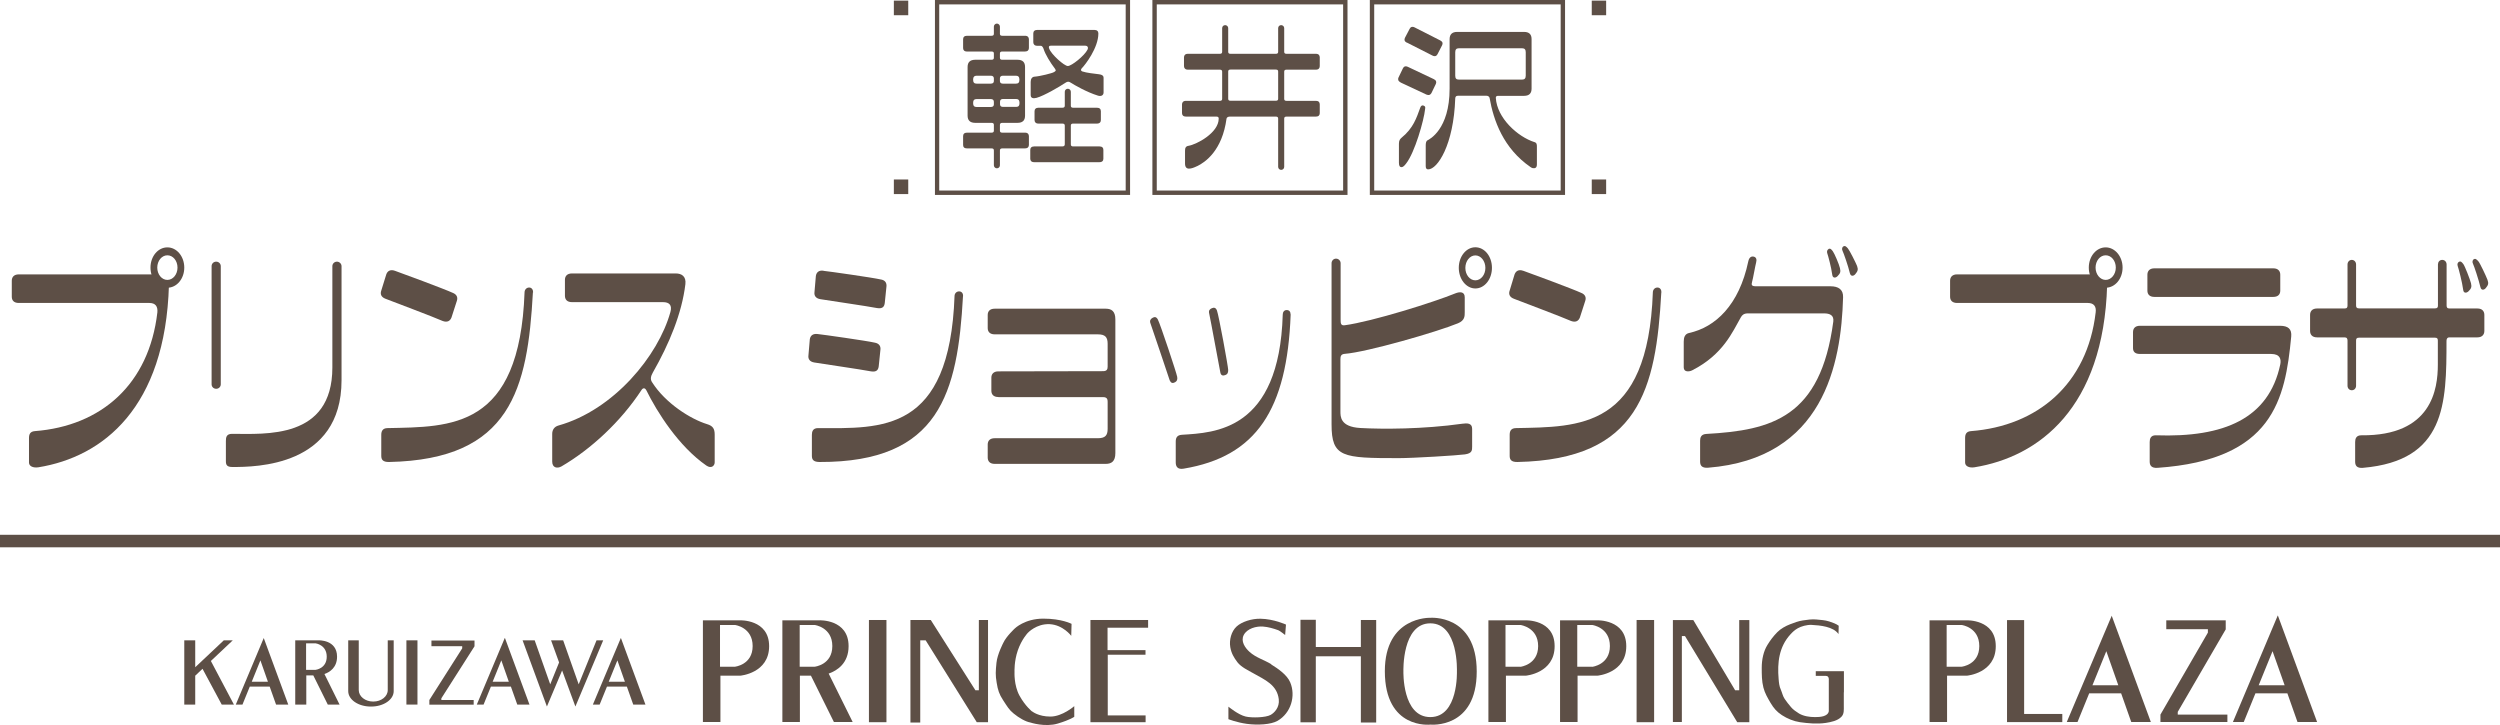 <?xml version="1.0" encoding="UTF-8"?> <svg xmlns="http://www.w3.org/2000/svg" id="_レイヤー_2" width="239.72" height="69.52" viewBox="0 0 239.72 69.52"><defs><style>.cls-1{fill:#5d4f46;}</style></defs><rect class="cls-1" y="51.28" width="239.72" height="1.2"></rect><path class="cls-1" d="M14.32,29.05c.61,0,.82.36.77.9-.8,6.9-5.38,10.9-11.76,11.39-.44.04-.55.3-.55.67v2.34c0,.36.4.53.89.46,6.2-1,12.19-5.71,12.53-17.47l-1.34-1.03H1.8c-.46,0-.67.26-.67.61v1.53c0,.35.2.6.67.6h12.52Z"></path><path class="cls-1" d="M61.97,37.41c1.04,2.12,3.12,5.4,5.76,7.23.5.34.8,0,.8-.3v-2.66c0-.57-.17-.84-.73-1.01-1.57-.48-4-2-5.28-4.03-.18-.27-.12-.57.08-.92,1.57-2.75,2.78-5.66,3.12-8.47.09-.76-.37-1.03-.92-1.03h-9.96c-.46,0-.67.26-.67.61v1.53c0,.35.2.61.67.61h8.73c.61,0,.9.29.71.96-1.16,4.19-5.44,9.39-10.73,10.87-.42.12-.6.44-.6.8v2.66c0,.58.46.7.89.46,2.81-1.64,5.67-4.27,7.67-7.32.15-.24.35-.21.46.02"></path><path class="cls-1" d="M217.98,28.47c.46,0,.67-.25.67-.6v-1.53c0-.35-.21-.61-.67-.61h-11.4c-.46,0-.67.26-.67.61v1.53c0,.35.21.6.67.6h11.4Z"></path><path class="cls-1" d="M95.73,38.07c-.46,0-.67-.25-.67-.6v-1.26c0-.34.21-.6.67-.6l10.05-.02c.38,0,.43-.22.43-.44v-2.18c0-.63-.22-.91-.94-.91h-9.89c-.46,0-.67-.25-.67-.6v-1.26c0-.35.21-.6.67-.6h10.65c.55,0,.92.24.92,1.03v12.82c0,.78-.36,1.03-.92,1.03h-10.65c-.46,0-.67-.25-.67-.61v-1.25c0-.35.21-.6.67-.6h9.89c.72,0,.94-.28.94-.9v-2.59c0-.22-.04-.45-.43-.45h-10.05Z"></path><path class="cls-1" d="M37.88,25.97c-.43-.16-.72,0-.84.34l-.48,1.55c-.12.33-.02.63.41.79.62.24,4.68,1.77,5.48,2.13.44.16.71,0,.84-.33l.51-1.58c.12-.33.02-.64-.41-.8-.68-.32-5.03-1.94-5.51-2.1"></path><path class="cls-1" d="M78.97,25.96c-.46-.07-.69.16-.74.51l-.13,1.53c-.05.35.12.62.58.69.65.11,4.51.67,5.42.85.56.09.7-.16.74-.5l.16-1.56c.04-.35-.12-.63-.58-.69-.73-.17-4.94-.77-5.45-.82"></path><path class="cls-1" d="M78.4,32.03c-.46-.06-.7.16-.75.51l-.13,1.53c-.05.35.12.62.57.69.65.11,4.51.67,5.43.85.55.09.7-.16.74-.5l.16-1.56c.05-.35-.12-.63-.57-.7-.73-.17-4.94-.77-5.45-.82"></path><path class="cls-1" d="M21.17,36.85c0,.23-.18.43-.44.43s-.44-.2-.44-.43v-11.33c0-.23.18-.43.44-.43s.44.21.44.43v11.33Z"></path><path class="cls-1" d="M22.29,44.78c-.53,0-.63-.2-.63-.56v-1.93c0-.34.04-.69.59-.69,3.17,0,9.62.55,9.62-6.36v-9.72c0-.23.19-.43.44-.43s.44.21.44.43v10.94c0,8.28-8.26,8.32-10.46,8.32"></path><path class="cls-1" d="M127.68,25.24c0-.23.18-.44.43-.44s.44.21.44.44v5.41c0,.36.02.58.38.54,2.67-.36,8.63-2.24,10.62-3.06.4-.16.9-.2.9.38v1.42c0,.38.01.8-.65,1.07-2.02.83-8.74,2.77-10.86,2.93-.36.03-.41.23-.41.53v4.96c0,.5-.04,1.51,1.91,1.62,2.14.12,6.01.12,9.78-.41.45-.06.94-.08.94.49v1.7c0,.36,0,.65-.69.75-.69.1-4.97.36-6.34.36-5.42,0-6.45-.07-6.45-3.24v-15.46Z"></path><path class="cls-1" d="M17.02,25.66c0,.65-.43,1.18-.97,1.18s-.97-.53-.97-1.18.43-1.18.97-1.18.97.52.97,1.18M16.05,23.72c-.9,0-1.62.86-1.62,1.94s.72,1.93,1.62,1.93,1.62-.86,1.62-1.93-.72-1.94-1.62-1.94"></path><path class="cls-1" d="M200.19,29.05c.61,0,.83.36.76.9-.8,6.9-5.59,10.9-11.97,11.39-.44.04-.55.3-.55.67v2.34c0,.36.4.53.88.46,6.21-1,12.4-5.71,12.74-17.47l-1.35-1.03h-13.04c-.46,0-.67.26-.67.61v1.53c0,.35.21.6.67.6h12.52Z"></path><path class="cls-1" d="M202.88,25.66c0,.65-.44,1.18-.97,1.18s-.97-.53-.97-1.18.43-1.18.97-1.18.97.52.97,1.18M201.91,23.72c-.9,0-1.62.86-1.62,1.94s.72,1.93,1.62,1.93,1.62-.86,1.62-1.93-.73-1.94-1.62-1.94"></path><path class="cls-1" d="M51.12,28.03c0-.23-.12-.46-.38-.46s-.43.21-.44.44c-.47,13.16-7.07,12.91-13.15,13.04-.48.01-.59.32-.59.65v2.01c0,.37.16.6.75.59,11.68-.24,13.28-6.99,13.79-16.26"></path><path class="cls-1" d="M146.07,25.97c-.43-.16-.71,0-.84.34l-.47,1.55c-.12.33-.02.63.41.79.61.24,4.68,1.77,5.48,2.13.44.16.71,0,.84-.33l.51-1.58c.12-.33.02-.64-.41-.8-.68-.32-5.03-1.94-5.51-2.1"></path><path class="cls-1" d="M159.31,28.03c.01-.23-.12-.46-.38-.46s-.43.21-.44.44c-.47,13.16-7.07,12.91-13.14,13.04-.49.01-.59.32-.59.65v2.01c0,.37.16.6.75.59,11.68-.24,13.28-6.99,13.79-16.26"></path><path class="cls-1" d="M92.35,28.39c.01-.23-.12-.45-.38-.45s-.43.2-.44.43c-.47,13.16-7.01,12.7-13.09,12.68-.49,0-.59.32-.59.65v2.01c0,.37.16.59.75.59,11.5.03,13.23-6.62,13.74-15.9"></path><path class="cls-1" d="M175.51,27.45c.79,0,1.24.32,1.22,1.05-.18,6.44-1.88,15.47-12.96,16.35-.59.04-.75-.22-.75-.59v-2c0-.32.1-.62.59-.65,6.31-.35,10.96-1.6,12.18-10.77.08-.61-.33-.79-.89-.79h-7.3c-.37,0-.55.15-.67.37-.8,1.39-1.69,3.57-4.67,5.09-.27.14-.81.2-.81-.28v-2.47c0-.41.11-.74.51-.83,2.52-.55,4.8-2.67,5.68-6.87.08-.38.29-.51.53-.45.24.06.3.28.22.57-.08.28-.3,1.58-.39,1.86-.08.28-.04.41.37.41h7.14Z"></path><path class="cls-1" d="M217.77,33.94c.88,0,.98.52.88,1.01-1.1,5.18-5.37,7.02-11.93,6.79-.49-.01-.59.33-.59.65v1.88c0,.36.17.63.75.59,11.08-.77,12.24-6.54,12.82-12.58.07-.73-.29-1.04-1.08-1.04h-13.43c-.46,0-.66.26-.66.61v1.53c0,.35.2.56.66.56h12.59Z"></path><path class="cls-1" d="M233.76,34.95c0,2.34-.56,6.86-7.34,6.79-.49,0-.59.33-.59.65v1.88c0,.37.16.64.75.59,7.92-.69,8.01-6.13,8.01-12.17,0-.18.06-.34.29-.34h2.67c.46,0,.67-.27.67-.62v-1.53c0-.35-.2-.62-.67-.62h-2.67c-.23,0-.28-.11-.28-.29v-3.93c0-.23-.16-.44-.42-.44s-.41.21-.41.44v3.93c0,.18-.05.28-.28.28h-7.29c-.22,0-.28-.1-.28-.28v-3.93c0-.23-.16-.44-.41-.44s-.41.21-.41.44v3.93c0,.18-.05.29-.28.29h-2.64c-.47,0-.67.27-.67.62v1.53c0,.35.2.62.67.62h2.64c.22,0,.28.13.28.31v4.33c0,.23.16.43.41.43s.41-.2.41-.43v-4.33c0-.18.05-.28.28-.28h7.29c.22,0,.27.1.27.28v2.3Z"></path><path class="cls-1" d="M123.75,30.14c0-.23-.11-.41-.37-.41s-.38.21-.38.44c-.33,11.16-6.56,11.32-9.67,11.52-.49.03-.59.32-.59.66v2c0,.37.17.69.75.59,6.97-1.16,9.93-5.65,10.27-14.79"></path><path class="cls-1" d="M112.18,36.49c.11.29.32.26.5.16.18-.11.24-.25.2-.51-.04-.31-1.63-5.09-1.86-5.51-.15-.27-.32-.26-.51-.15-.18.1-.29.27-.2.51.22.59,1.73,5.14,1.86,5.51"></path><path class="cls-1" d="M117.02,35.74c.07.3.28.3.48.22.2-.07.27-.21.27-.48,0-.31-.91-5.28-1.08-5.71-.11-.28-.28-.3-.48-.22s-.33.22-.27.48c.14.62,1,5.33,1.08,5.71"></path><path class="cls-1" d="M142.43,25.69c0,.66-.43,1.19-.96,1.19s-.96-.53-.96-1.19.43-1.2.96-1.2.96.54.96,1.2M141.47,23.71c-.88,0-1.59.88-1.59,1.97s.71,1.98,1.59,1.98,1.59-.88,1.59-1.98-.71-1.97-1.59-1.97"></path><path class="cls-1" d="M175.34,23.87c.17-.08.28.05.41.23.14.18.6,1.24.68,1.61.09.37.02.52-.24.78-.17.17-.46.21-.5-.15-.09-.7-.4-1.84-.47-2.03-.08-.2,0-.36.12-.43"></path><path class="cls-1" d="M176.76,23.63c.16-.1.28.02.43.19.15.17.74,1.33.88,1.68.13.36.06.51-.17.79-.15.18-.43.26-.52-.1-.16-.68-.6-1.94-.7-2.13-.1-.19-.03-.37.08-.44"></path><path class="cls-1" d="M235.8,25.1c.17-.08.27.05.41.23.14.18.64,1.47.73,1.83.09.37.01.52-.25.78-.17.16-.46.21-.5-.15-.09-.7-.44-2.06-.52-2.26-.08-.2,0-.37.12-.43"></path><path class="cls-1" d="M237.21,24.86c.16-.1.27.02.43.19.16.17.75,1.43.88,1.78.13.36.07.51-.17.8-.15.18-.43.25-.51-.11-.16-.68-.61-2.04-.71-2.23-.1-.19-.03-.36.08-.44"></path><path class="cls-1" d="M108.15,0h-18.5v18.69h18.71V0h-.21ZM107.94,18.27h-17.88V.42h17.88v17.85Z"></path><path class="cls-1" d="M129,0h-18.5v18.69h18.71V0h-.21ZM128.79,18.27h-17.87V.42h17.87v17.85Z"></path><path class="cls-1" d="M149.86,0h-18.51v18.69h18.72V0h-.21ZM149.65,18.27h-17.88V.42h17.88v17.85Z"></path><rect class="cls-1" x="85.71" y=".06" width="1.38" height="1.4"></rect><rect class="cls-1" x="85.71" y="17.21" width="1.38" height="1.4"></rect><rect class="cls-1" x="152.63" y=".06" width="1.38" height="1.4"></rect><rect class="cls-1" x="152.63" y="17.21" width="1.38" height="1.4"></rect><path class="cls-1" d="M114.81,15.92c-.31.15-.57.25-.8.25s-.38-.14-.38-.49v-1.23c0-.25.06-.43.34-.47.75-.12,2.89-1.23,2.89-2.61,0-.13-.07-.19-.22-.19h-2.93c-.25,0-.37-.14-.37-.33v-.84c0-.19.12-.34.37-.34h3.26c.15,0,.22-.06.22-.19v-2.61c0-.13-.08-.19-.22-.19h-3.07c-.25,0-.37-.15-.37-.34v-.84c0-.19.11-.34.37-.34h3.07c.15,0,.22-.06.22-.19v-2.27c0-.16.12-.29.29-.29s.29.14.29.29v2.27c0,.13.07.19.22.19h4.35c.15,0,.22-.06.22-.19v-2.27c0-.16.12-.29.29-.29s.29.14.29.29v2.27c0,.13.07.19.22.19h2.83c.25,0,.36.15.36.34v.84c0,.19-.11.34-.36.34h-2.83c-.15,0-.22.06-.22.19v2.61c0,.13.07.19.22.19h2.83c.25,0,.36.14.36.34v.84c0,.19-.11.33-.36.33h-2.83c-.15,0-.22.06-.22.19v4.63c0,.15-.12.29-.29.29s-.29-.14-.29-.29v-4.63c0-.13-.07-.19-.22-.19h-4.41c-.15,0-.29.06-.32.19-.41,3.06-2.03,4.18-2.81,4.56M122.34,9.66c.15,0,.22-.06.22-.19v-2.61c0-.13-.07-.19-.22-.19h-4.35c-.15,0-.22.06-.22.19v2.61c0,.13.07.19.22.19h4.35Z"></path><path class="cls-1" d="M102.68,12.04c0-.13.07-.19.22-.19h2.29c.25,0,.37-.14.37-.34v-.84c0-.2-.11-.34-.37-.34h-2.29c-.15,0-.22-.06-.22-.19v-1.34c0-.15-.12-.29-.29-.29s-.29.14-.29.29v1.34c0,.13-.08.19-.23.19h-2.3c-.25,0-.37.14-.37.34v.84c0,.19.11.34.37.34h2.3c.15,0,.23.06.23.19v1.8c0,.13-.08.2-.23.2h-2.71c-.25,0-.37.14-.37.33v.85c0,.19.11.33.37.33h6.27c.26,0,.37-.14.37-.33v-.85c0-.19-.11-.33-.37-.33h-2.53c-.15,0-.22-.06-.22-.2v-1.8Z"></path><path class="cls-1" d="M96.1,4.94h2.19c.25,0,.37-.14.37-.33v-.84c0-.19-.11-.34-.37-.34h-2.19c-.15,0-.22-.06-.22-.19v-.69c0-.15-.13-.29-.29-.29s-.29.14-.29.29v.69c0,.13-.07.19-.22.19h-2.36c-.26,0-.37.14-.37.34v.84c0,.19.11.33.37.33h2.36c.16,0,.22.06.22.19v.41c0,.13-.07.19-.22.19h-1.57c-.49,0-.73.24-.73.69v4.67c0,.45.24.69.73.69h1.57c.16,0,.22.07.22.2v.55c0,.13-.07.19-.22.19h-2.36c-.26,0-.37.14-.37.34v.84c0,.2.11.33.37.33h2.36c.16,0,.22.06.22.2v1.42c0,.15.12.29.29.29s.29-.14.29-.29v-1.42c0-.13.07-.2.22-.2h2.19c.25,0,.37-.14.37-.33v-.84c0-.19-.11-.34-.37-.34h-2.19c-.15,0-.22-.06-.22-.19v-.55c0-.13.07-.2.22-.2h1.47c.49,0,.72-.24.72-.69v-4.67c0-.45-.23-.69-.72-.69h-1.47c-.15,0-.22-.06-.22-.19v-.41c0-.13.07-.19.22-.19M95.3,10.01c0,.15-.09.25-.29.25h-1.37c-.22,0-.33-.11-.33-.38s.11-.38.33-.38h1.37c.19,0,.29.1.29.26v.25ZM95.3,7.77c0,.15-.09.25-.29.25h-1.37c-.22,0-.33-.11-.33-.38,0-.25.11-.38.33-.38h1.37c.19,0,.29.1.29.26v.25ZM97.43,10.25h-1.26c-.19,0-.28-.1-.28-.25v-.25c0-.16.1-.26.28-.26h1.26c.22,0,.33.12.33.38,0,.27-.1.38-.33.38M96.16,7.26h1.26c.22,0,.33.12.33.38,0,.27-.1.38-.33.38h-1.26c-.19,0-.28-.1-.28-.25v-.25c0-.17.1-.26.28-.26"></path><path class="cls-1" d="M99.45,4.39c-.25,0-.37-.15-.37-.34v-.84c0-.2.12-.34.37-.34h5.5c.25,0,.37.14.37.34,0,1.37-1.25,3-1.6,3.35-.1.11-.09.24.06.29.42.14,1.12.21,1.59.27.47.06.45.26.45.41v1.34c0,.23-.19.41-.54.3-1.07-.33-2.26-1.02-2.62-1.25-.18-.11-.28-.13-.52.03-.52.35-2.02,1.23-2.74,1.43-.31.08-.57.05-.57-.27v-1.26c0-.29.14-.49.38-.5.49-.03,1.69-.33,1.84-.43.15-.09.26-.13.11-.33-.45-.59-.93-1.37-1.1-1.92-.04-.13-.15-.28-.25-.28h-.36ZM100.77,4.38c-.18,0-.24.08-.17.27.18.55,1.45,1.68,1.79,1.68.37,0,1.61-1,1.89-1.57.07-.13.08-.38-.24-.38h-3.27Z"></path><path class="cls-1" d="M134.89,4.09c-.23-.12-.26-.29-.17-.47l.45-.86c.08-.17.25-.25.48-.13l2.46,1.25c.23.12.26.29.17.46l-.44.86c-.09.17-.25.25-.48.13l-2.46-1.25Z"></path><path class="cls-1" d="M134.29,7.89c-.23-.11-.27-.29-.19-.46l.42-.87c.08-.18.24-.26.48-.15l2.49,1.18c.23.11.27.28.19.46l-.42.87c-.09.17-.25.25-.48.15l-2.5-1.17Z"></path><path class="cls-1" d="M147.13,13.62c.24.08.24.25.24.47v1.67c0,.31-.15.37-.27.37s-.18,0-.34-.11c-2.6-1.79-3.55-4.46-3.93-6.65-.05-.12-.15-.19-.31-.19h-2.69c-.18,0-.28.05-.29.26-.15,4.47-1.71,6.8-2.59,6.8-.12,0-.24-.05-.24-.3v-1.98c0-.23.03-.44.18-.51.15-.08,2.11-1.02,2.11-4.95V3.75c0-.45.24-.69.72-.69h6.42c.49,0,.72.24.72.69v4.75c0,.45-.23.69-.72.69h-2.49c-.15,0-.22.06-.22.19.11,1.93,2.08,3.73,3.71,4.25M146.3,5.01c0-.25-.1-.38-.33-.38h-6.1c-.23,0-.33.13-.33.39v2.23c0,.27.1.38.33.38h6.1c.22,0,.33-.12.33-.38v-2.23Z"></path><path class="cls-1" d="M134.4,13.2c-.15.13-.26.26-.26.58v1.84c0,.32.11.41.25.41s.29-.15.44-.35c.83-1.05,1.71-4.14,1.82-5.22.01-.14.06-.23-.11-.32-.16-.09-.29,0-.35.17-.37,1.01-.66,1.96-1.79,2.89"></path><path class="cls-1" d="M70.93,59.48h-3.53v9.75h1.68v-4.44h1.9s2.77-.23,2.77-2.83-2.82-2.48-2.82-2.48M70.48,63.93h-1.44v-4h1.45s1.68.22,1.68,2.02-1.7,1.98-1.7,1.98"></path><rect class="cls-1" x="83.32" y="59.45" width="1.68" height="9.8"></rect><polygon class="cls-1" points="93.86 66.19 93.53 66.19 89.25 59.45 87.3 59.45 87.3 69.28 88.24 69.28 88.24 61.4 88.76 61.4 93.66 69.25 94.74 69.25 94.74 59.45 93.86 59.45 93.86 66.19"></polygon><path class="cls-1" d="M98.97,68.23s-.66-.52-1.21-1.52c-.55-1-.48-2.28-.48-2.28,0,0-.05-1.02.32-2.08.37-1.06.95-1.66.95-1.66,0,0,.82-.9,2.1-.84,1.29.07,2.07,1.12,2.07,1.12l.03-1.15s-.93-.5-2.71-.5-2.73.94-2.73.94c0,0-.82.76-1.1,1.37,0,0-.58,1.1-.66,1.92-.08.82-.11,1.17.02,1.92.11.69.24,1.1.61,1.66.4.61.58.94,1.02,1.29.51.42,1.14.78,1.6.86,0,0,1.4.47,2.63.1,1.23-.37,1.58-.65,1.58-.65v-1.02s-1.14,1-2.29,1-1.74-.49-1.74-.49"></path><polygon class="cls-1" points="104.56 69.25 109.85 69.25 109.85 68.6 106.22 68.6 106.22 62.78 109.84 62.78 109.84 62.34 106.2 62.34 106.2 60.19 110.09 60.19 110.09 59.45 104.56 59.45 104.56 69.25"></polygon><path class="cls-1" d="M121.9,63.69c-.69-.42-1.47-.63-2.07-1.17-.45-.4-.88-1.03-.57-1.63.33-.63,1.21-.86,1.85-.81.51.04.98.18,1.46.35.16.06.66.46.66.46l.08-1s-1.17-.54-2.44-.56c-.86-.02-1.81.3-2.29.74-.51.47-.73,1.29-.61,1.99.1.58.34.99.69,1.45.36.46,1.02.77,1.52,1.05,1.11.63,2.27,1.1,2.44,2.49.09.8-.44,1.31-.78,1.5-.46.26-1.79.3-2.39.16-.71-.16-1.66-.95-1.66-.95v1.2s.81.32,1.77.45c1.03.14,2.31.07,2.94-.29,1.3-.75,1.76-2.4,1.22-3.68-.3-.73-1.17-1.32-1.83-1.73"></path><polygon class="cls-1" points="130.49 62.04 126.17 62.04 126.17 59.43 124.7 59.43 124.7 69.26 126.17 69.26 126.17 62.93 130.49 62.93 130.49 69.28 131.96 69.28 131.96 59.45 130.49 59.45 130.49 62.04"></polygon><path class="cls-1" d="M137.13,59.24s-4.34-.15-4.34,5.12c0,5.63,4.37,5.12,4.37,5.12,0,0,4.44.45,4.44-5.09s-4.47-5.15-4.47-5.15M137.15,68.76c-2.71,0-2.58-4.39-2.58-4.39,0,0-.15-4.6,2.58-4.6s2.55,4.6,2.55,4.6c0,0,.16,4.39-2.55,4.39"></path><path class="cls-1" d="M146.25,59.48h-3.53v9.75h1.68v-4.44h1.9s2.77-.23,2.77-2.83-2.82-2.48-2.82-2.48M145.79,63.93h-1.43v-4h1.45s1.68.23,1.68,2.02-1.7,1.99-1.7,1.99"></path><path class="cls-1" d="M153.12,59.48h-3.53v9.75h1.68v-4.44h1.9s2.77-.23,2.77-2.83-2.82-2.48-2.82-2.48M152.68,63.93h-1.44v-4h1.45s1.68.23,1.68,2.02-1.69,1.99-1.69,1.99"></path><rect class="cls-1" x="156.93" y="59.45" width="1.68" height="9.8"></rect><path class="cls-1" d="M188.55,59.48h-3.53v9.75h1.68v-4.44h1.9s2.77-.23,2.77-2.83-2.82-2.48-2.82-2.48M188.1,63.93h-1.44v-4h1.45s1.68.22,1.68,2.02-1.69,1.98-1.69,1.98"></path><polygon class="cls-1" points="166.77 66.19 166.38 66.19 162.37 59.46 160.41 59.46 160.41 69.23 161.27 69.23 161.27 60.99 161.57 60.99 166.58 69.25 167.74 69.25 167.74 59.46 166.77 59.46 166.77 66.19"></polygon><path class="cls-1" d="M176.81,66.38v-2.02h-2.7v.45h.97c.34,0,.28.41.28.41v2.98c-.1.53-.88.56-1.32.56-.52,0-1.08-.08-1.53-.34-.26-.16-.58-.38-.77-.61-.22-.25-.42-.52-.61-.79-.18-.26-.24-.59-.37-.89-.15-.32-.18-.65-.21-1.01-.14-1.59.04-3.1,1.13-4.29.22-.24.41-.42.71-.59.32-.18.85-.34,1.32-.32.81.04,2.09.16,2.58.88l.02-.8c-.25-.19-.61-.31-.91-.41-.4-.13-.84-.15-1.25-.19-.39-.04-.89.03-1.27.09-.47.07-.79.21-1.23.37-.42.16-.91.43-1.23.76-.39.4-.66.76-.95,1.23-.37.6-.54,1.39-.54,2.18,0,.63,0,1.29.16,1.9.14.54.4.98.68,1.46.31.52.59.85,1.09,1.18.52.34,1.13.59,1.74.68.8.11,1.63.19,2.46.07.51-.08,1.14-.2,1.51-.59.27-.28.23-.66.23-1.03v-1.31Z"></path><polygon class="cls-1" points="194.09 59.46 192.45 59.46 192.45 69.24 197.75 69.24 197.75 68.46 194.09 68.46 194.09 59.46"></polygon><polygon class="cls-1" points="208.82 68.26 213.42 60.35 213.42 59.48 207.72 59.48 207.72 60.33 211.71 60.33 211.71 60.66 207.16 68.52 207.16 69.23 213.58 69.23 213.58 68.52 208.82 68.52 208.82 68.26"></polygon><path class="cls-1" d="M81.76,69.23l-2.3-4.64c.82-.29,1.91-.99,1.91-2.63,0-2.61-2.82-2.48-2.82-2.48h-3.53v9.75h1.68v-4.44h1.06l2.2,4.44h1.8ZM76.68,63.93v-4h1.45s1.68.22,1.68,2.02-1.69,1.98-1.69,1.98h-1.44Z"></path><path class="cls-1" d="M202.49,59.02v.02s-4.31,10.19-4.31,10.19h1.03l1.12-2.75h3.06l.97,2.75h1.88l-3.76-10.21ZM200.64,65.71l1.33-3.27,1.15,3.27h-2.48Z"></path><path class="cls-1" d="M218.42,59.02l-.02.02-4.29,10.19h1.04l1.12-2.75h3.06l.97,2.75h1.88l-3.76-10.21ZM216.58,65.71l1.33-3.27,1.16,3.27h-2.48Z"></path><rect class="cls-1" x="38.97" y="61.4" width="1.06" height="6.16"></rect><polygon class="cls-1" points="42.32 66.96 45.5 61.97 45.5 61.42 41.37 61.42 41.37 61.96 44.32 61.96 44.32 62.17 41.17 67.12 41.17 67.57 45.42 67.57 45.42 67.12 42.32 67.12 42.32 66.96"></polygon><path class="cls-1" d="M32.56,67.56l-1.45-2.93c.52-.18,1.21-.63,1.21-1.66,0-1.65-1.78-1.57-1.78-1.57h-2.23v6.16h1.06v-2.8h.67l1.39,2.8h1.14ZM29.35,64.22v-2.53h.92s1.06.14,1.06,1.28-1.07,1.26-1.07,1.26h-.91Z"></path><path class="cls-1" d="M37.18,61.4v4.77c0,.61-.62,1.1-1.38,1.1h-.02c-.76,0-1.38-.49-1.38-1.1v-4.77h-1.01v4.87c0,.82.97,1.48,2.16,1.48h.04c1.19,0,2.16-.66,2.16-1.48v-4.87h-.56Z"></path><path class="cls-1" d="M25.29,61.18h0s-2.68,6.38-2.68,6.38h.64l.7-1.72h1.91l.61,1.72h1.17l-2.35-6.38ZM24.14,65.37l.83-2.05.72,2.05h-1.55Z"></path><path class="cls-1" d="M48.4,61.18h0s-2.68,6.38-2.68,6.38h.65l.7-1.72h1.92l.61,1.72h1.17l-2.35-6.38ZM47.24,65.37l.83-2.05.72,2.05h-1.55Z"></path><path class="cls-1" d="M59.53,61.18h0s-2.68,6.38-2.68,6.38h.65l.7-1.72h1.91l.61,1.72h1.17l-2.35-6.38ZM58.37,65.37l.83-2.05.72,2.05h-1.55Z"></path><polygon class="cls-1" points="57.2 61.4 55.49 65.62 54 61.4 52.84 61.4 53.61 63.52 52.76 65.62 51.27 61.4 50.11 61.4 52.44 67.74 52.45 67.73 53.9 64.29 55.17 67.74 55.18 67.73 57.84 61.4 57.2 61.4"></polygon><polygon class="cls-1" points="21.26 67.56 22.43 67.56 20.22 63.38 22.32 61.4 21.46 61.4 18.72 63.98 18.72 61.4 17.67 61.4 17.67 67.56 18.72 67.56 18.72 64.79 19.42 64.13 21.26 67.56"></polygon></svg> 